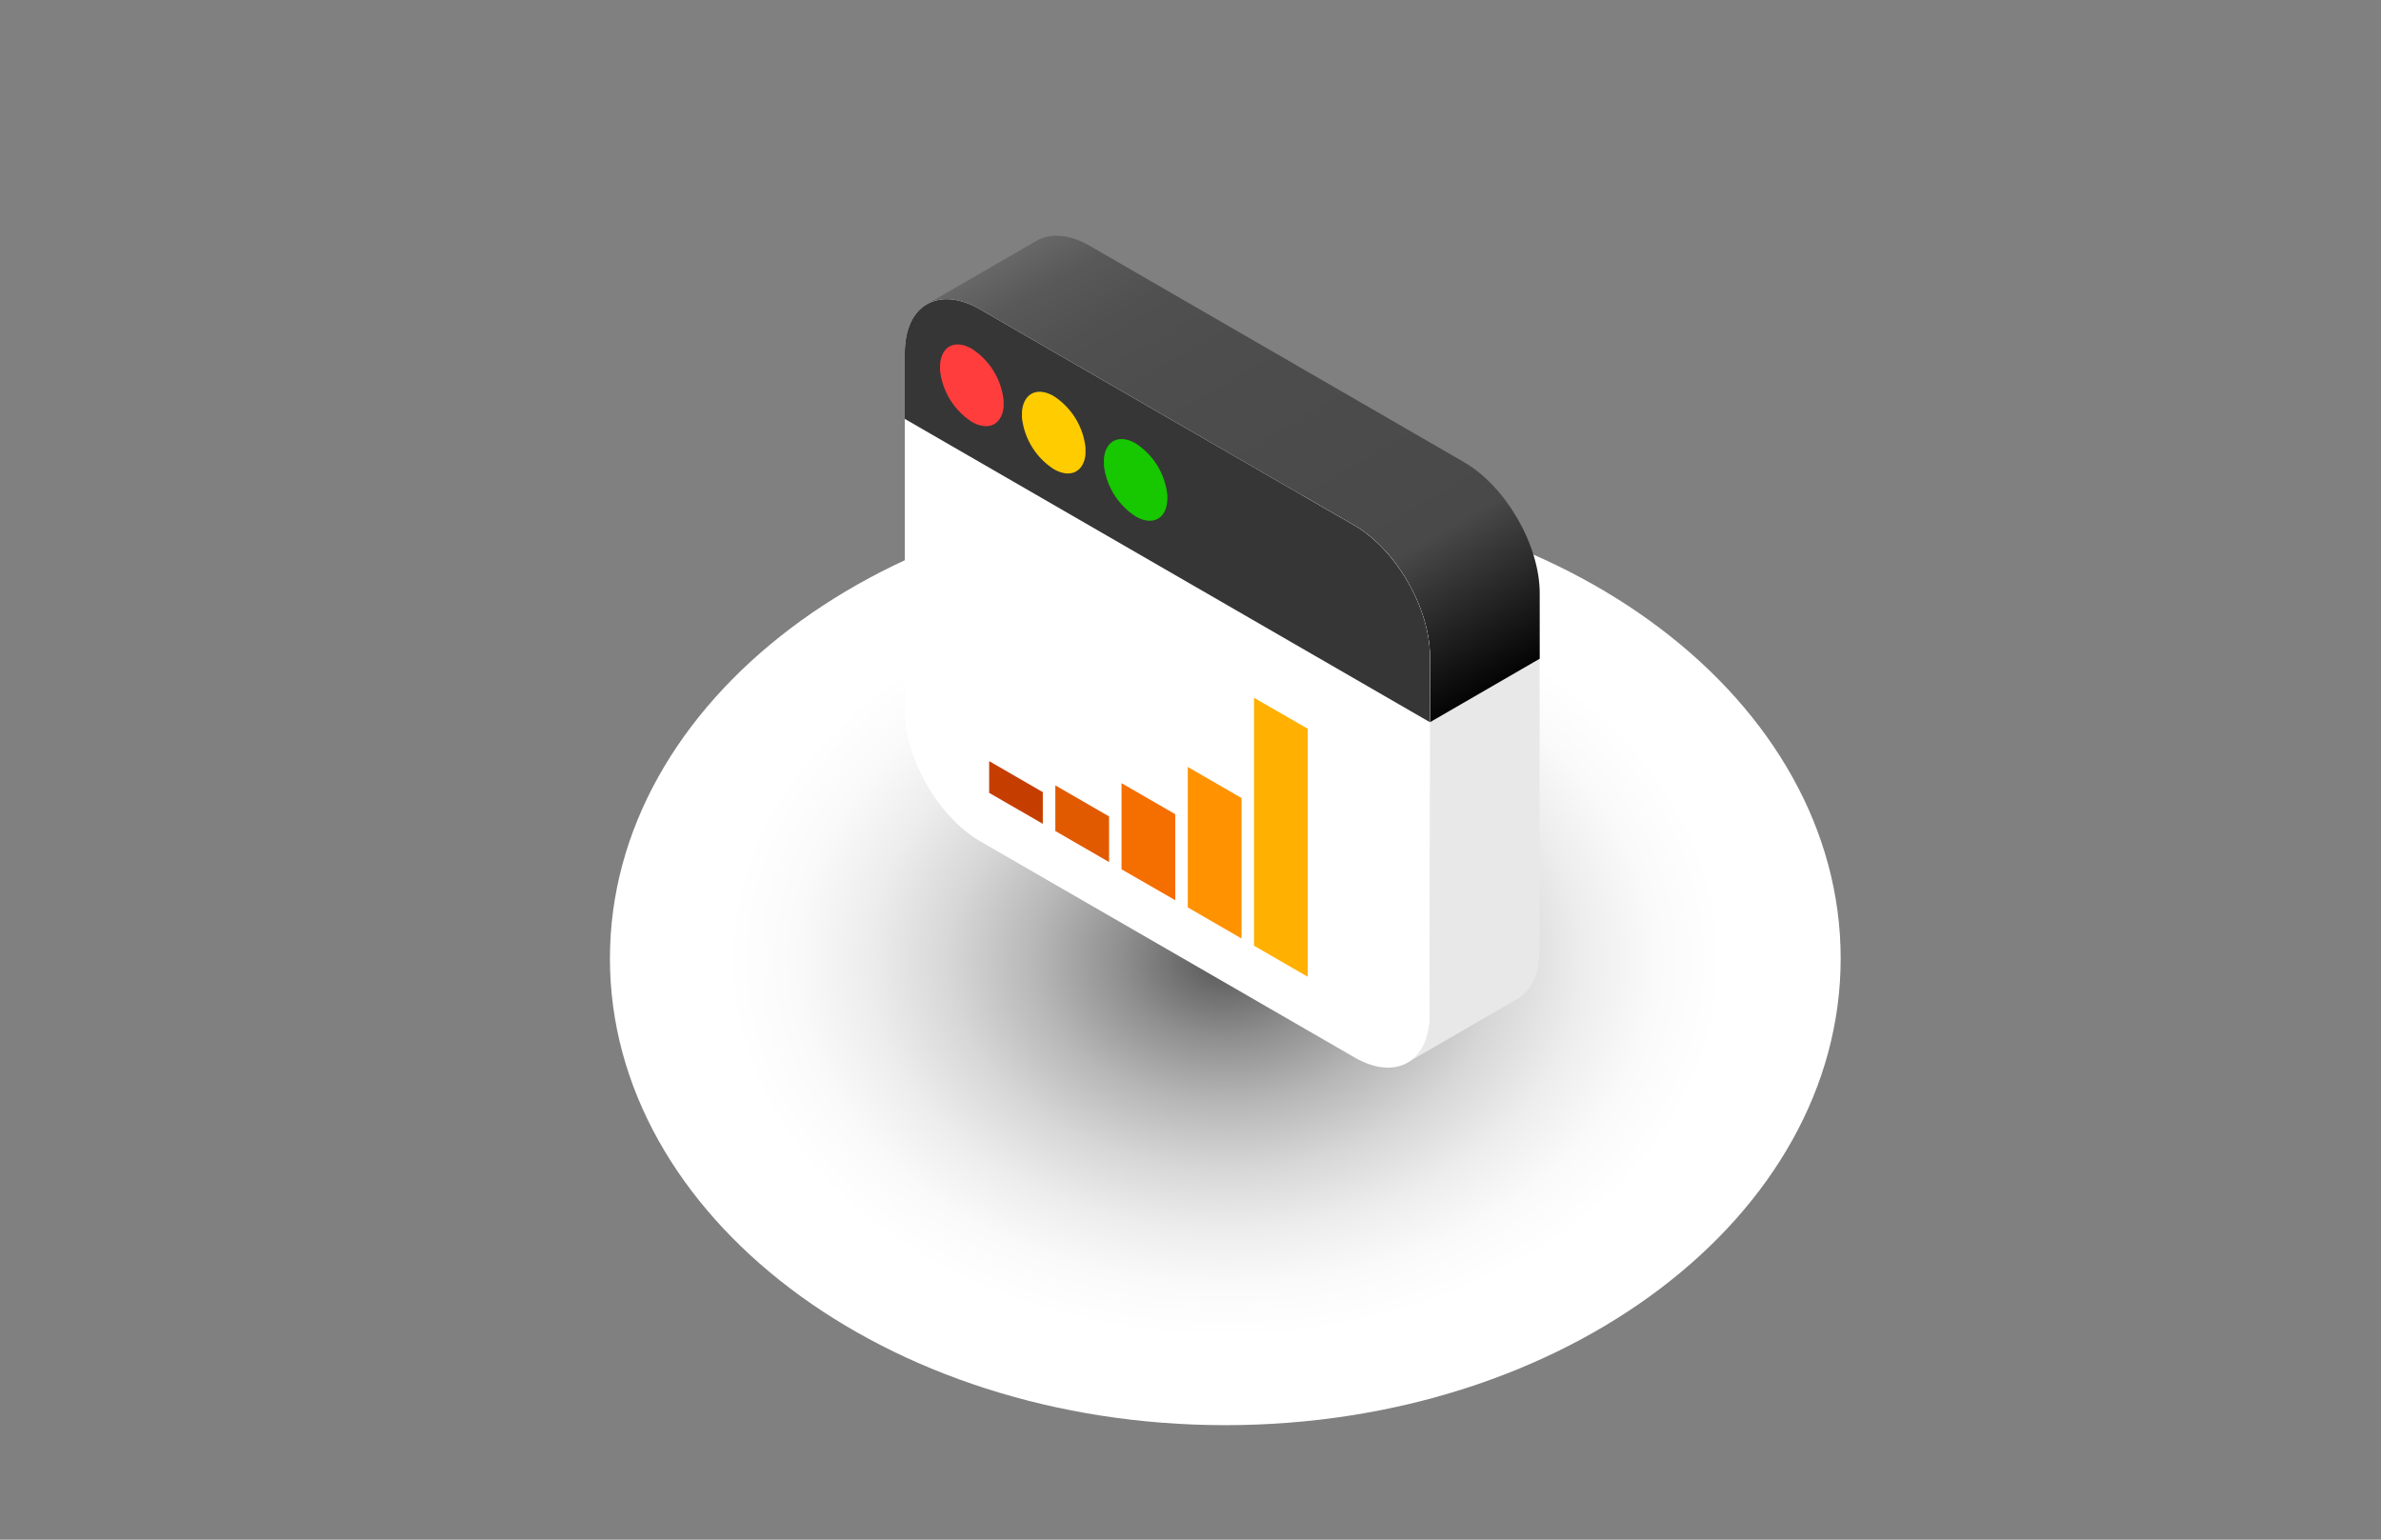 <svg xmlns="http://www.w3.org/2000/svg" xmlns:xlink="http://www.w3.org/1999/xlink" viewBox="0 0 300 194"><rect x="0" y="0" width="300" height="194" fill="#808080" stroke="none"/><defs><style>.cls-1{isolation:isolate;}.cls-2{mix-blend-mode:multiply;fill:url(#radial-gradient);}.cls-3{fill:#e8e8e8;}.cls-4{fill:url(#linear-gradient);}.cls-5{fill:#fff;}.cls-6{fill:#363636;}.cls-7{fill:#17c700;}.cls-8{fill:#fc0;}.cls-9{fill:#ff3d3d;}.cls-10{fill:#c53e00;}.cls-11{fill:#e15a00;}.cls-12{fill:#f56e00;}.cls-13{fill:#ff9200;}.cls-14{fill:#ffb000;}</style><radialGradient id="radial-gradient" cx="154.39" cy="61.44" r="77.53" gradientTransform="translate(0 74.18) scale(1 0.76)" gradientUnits="userSpaceOnUse"><stop offset="0" stop-color="#525252"></stop><stop offset="0.03" stop-color="#5f5f5f"></stop><stop offset="0.17" stop-color="#8f8f8f"></stop><stop offset="0.31" stop-color="#b7b7b7"></stop><stop offset="0.45" stop-color="#d7d7d7"></stop><stop offset="0.58" stop-color="#ededed"></stop><stop offset="0.7" stop-color="#fafafa"></stop><stop offset="0.81" stop-color="#fff"></stop></radialGradient><linearGradient id="linear-gradient" x1="138.85" y1="25.61" x2="177.49" y2="92.54" gradientUnits="userSpaceOnUse"><stop offset="0" stop-color="#676767"></stop><stop offset="0.07" stop-color="#595959"></stop><stop offset="0.17" stop-color="#505050"></stop><stop offset="0.3" stop-color="#4d4d4d"></stop><stop offset="0.74" stop-color="#494949"></stop><stop offset="1" stop-color="#040404"></stop></linearGradient></defs><g class="cls-1"><g id="Layer_1" data-name="Layer 1"><path class="cls-2" d="M231.92,120.77c0,32.47-34.71,58.8-77.53,58.8s-77.54-26.33-77.54-58.8S111.57,62,154.39,62,231.92,88.29,231.92,120.77Z"></path><path class="cls-3" d="M180.17,91v36.69c0,3-1.06,5.16-2.8,6.17l13.83-8c1.72-1,2.79-3.13,2.79-6.17V83Z"></path><path class="cls-4" d="M194,74.75c0-6.08-4.28-13.48-9.54-16.52L137.35,31c-2.62-1.52-5-1.66-6.74-.67l-13.82,8c1.73-1,4.11-.85,6.74.67L170.64,66.2c5.26,3,9.53,10.45,9.53,16.52v4.89h0V91L194,83V79.64h0Z"></path><path class="cls-5" d="M170.64,66.2,123.53,39c-2.63-1.52-5-1.66-6.74-.67S114,41.47,114,44.51v45c0,6.07,4.28,13.48,9.53,16.51l47.11,27.2c2.62,1.52,5,1.66,6.73.67s2.8-3.14,2.8-6.17v-45C180.17,76.65,175.9,69.24,170.64,66.2Z"></path><path class="cls-6" d="M180.17,87.61V82.72c0-6.07-4.27-13.48-9.53-16.52L123.53,39c-2.63-1.52-5-1.66-6.74-.67S114,41.47,114,44.51v8.27L180.17,91Z"></path><path class="cls-7" d="M143.09,65.07c2,1.16,3.68.4,3.95-1.67a6.19,6.19,0,0,0,.05-.63c0-.1,0-.2,0-.3a8.83,8.83,0,0,0-4-6.6c-2.08-1.21-3.79-.34-4,1.92,0,.12,0,.25,0,.38s0,.32,0,.49A8.92,8.92,0,0,0,143.09,65.07Z"></path><path class="cls-8" d="M132.77,59.11c2.07,1.19,3.76.37,4-1.84,0-.15,0-.3,0-.46s0-.27,0-.41a8.88,8.88,0,0,0-4-6.49c-2.09-1.21-3.79-.34-4,1.91,0,.12,0,.25,0,.39a3.87,3.87,0,0,0,0,.48A8.89,8.89,0,0,0,132.77,59.11Z"></path><path class="cls-9" d="M122.45,53.15c2.06,1.19,3.76.37,4-1.84a3.46,3.46,0,0,0,0-.46,2.88,2.88,0,0,0,0-.41,8.85,8.85,0,0,0-4-6.49c-2.09-1.21-3.8-.35-4,1.91,0,.12,0,.25,0,.39a3.85,3.85,0,0,0,0,.48A8.87,8.87,0,0,0,122.45,53.15Z"></path><polygon class="cls-10" points="131.39 103.8 124.63 99.9 124.63 95.9 131.39 99.81 131.39 103.8"></polygon><polygon class="cls-11" points="139.74 108.62 132.97 104.71 132.97 98.96 139.74 102.87 139.74 108.62"></polygon><polygon class="cls-12" points="148.08 113.43 141.31 109.53 141.31 98.68 148.08 102.59 148.08 113.43"></polygon><polygon class="cls-13" points="156.43 118.25 149.66 114.34 149.66 96.64 156.43 100.55 156.43 118.25"></polygon><polygon class="cls-14" points="164.77 123.07 158 119.16 158 87.92 164.77 91.82 164.77 123.07"></polygon></g></g></svg>